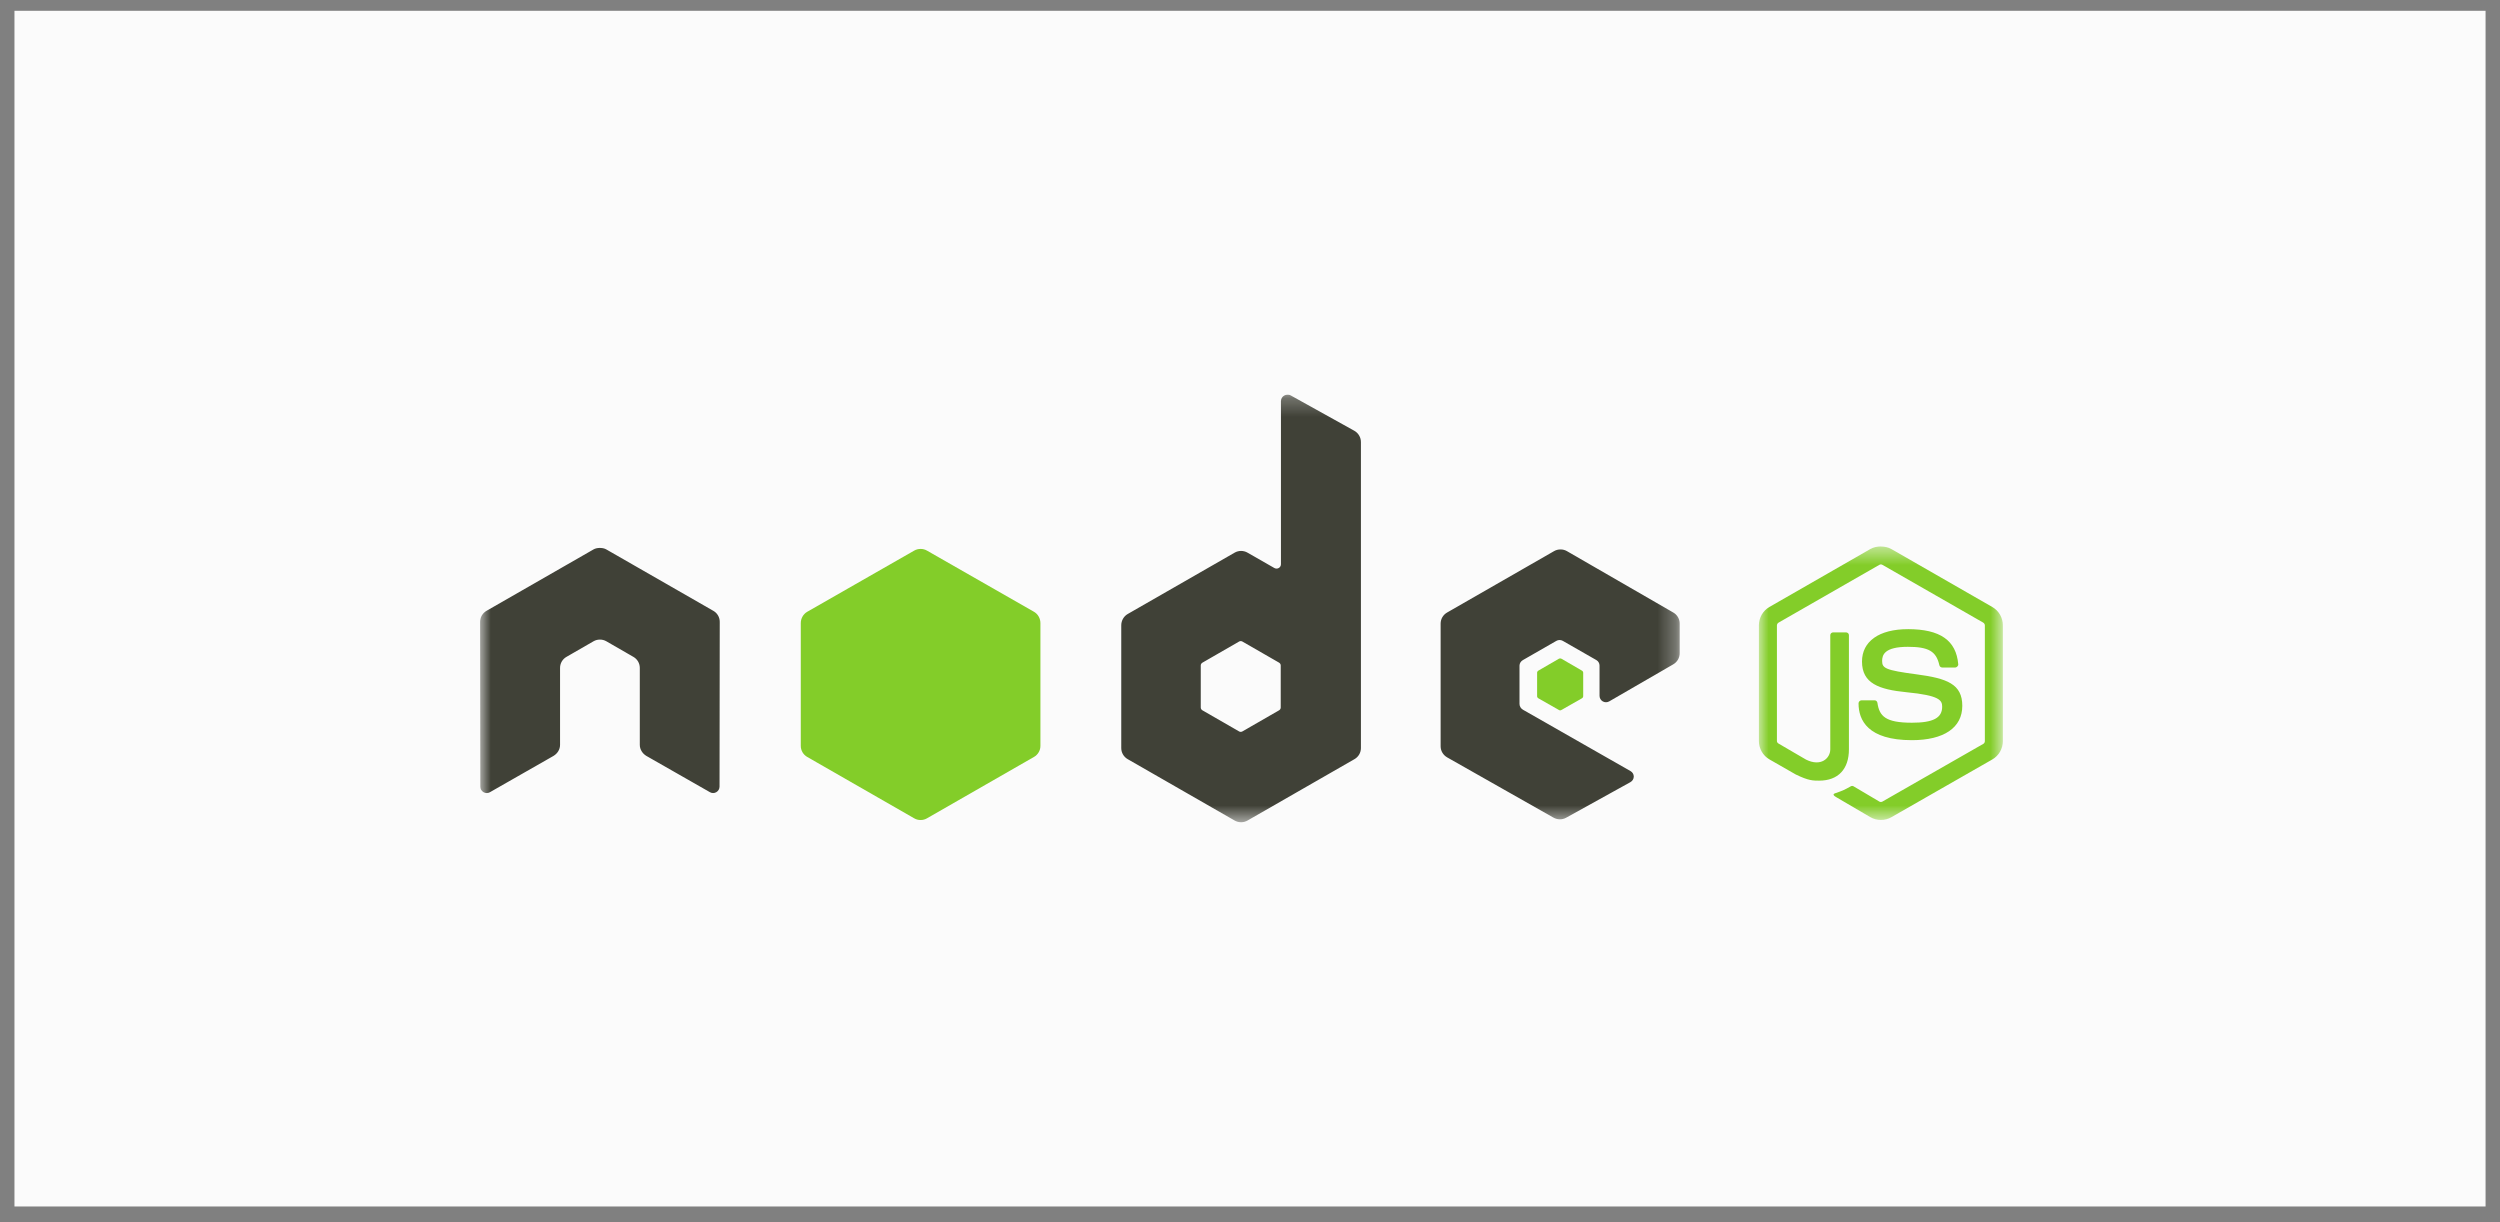 <svg width="135" height="66" viewBox="0 0 135 66" fill="none" xmlns="http://www.w3.org/2000/svg">
<rect x="0" y="0" width="135" height="66" fill="#808080" stroke="none"/>
<rect width="133.439" height="64.567" transform="translate(0.781 0.583)" fill="#FBFBFB"/>
<mask id="mask0_571_790" style="mask-type:luminance" maskUnits="userSpaceOnUse" x="94" y="29" width="15" height="16">
<path d="M94.972 29.509H108.148V44.292H94.972V29.509Z" fill="white"/>
</mask>
<g mask="url(#mask0_571_790)">
<path d="M101.566 29.509C101.366 29.509 101.171 29.55 100.999 29.647L95.547 32.777C95.195 32.98 94.98 33.361 94.98 33.767V40.016C94.98 40.422 95.195 40.803 95.547 41.006L96.971 41.822C97.663 42.161 97.918 42.155 98.233 42.155C99.257 42.155 99.842 41.538 99.842 40.464V34.298C99.842 34.211 99.766 34.148 99.68 34.148H98.997C98.909 34.148 98.835 34.212 98.835 34.298V40.466C98.835 40.942 98.336 41.421 97.527 41.019L96.047 40.156C95.994 40.127 95.954 40.076 95.954 40.018V33.769C95.954 33.709 95.994 33.649 96.047 33.619L101.487 30.5C101.538 30.471 101.599 30.471 101.649 30.5L107.09 33.619C107.142 33.65 107.182 33.707 107.182 33.769V40.018C107.182 40.077 107.152 40.139 107.101 40.167L101.649 43.286C101.601 43.314 101.537 43.314 101.487 43.286L100.087 42.458C100.045 42.434 99.988 42.435 99.948 42.458C99.561 42.675 99.489 42.701 99.126 42.826C99.037 42.857 98.901 42.905 99.172 43.056L101.001 44.128C101.175 44.228 101.369 44.277 101.568 44.277C101.771 44.277 101.961 44.23 102.136 44.128L107.588 41.009C107.941 40.805 108.155 40.425 108.155 40.019V33.77C108.155 33.364 107.941 32.983 107.588 32.78L102.136 29.65C101.965 29.553 101.769 29.512 101.568 29.512L101.566 29.509ZM103.025 33.975C101.472 33.975 100.548 34.632 100.548 35.724C100.548 36.907 101.466 37.234 102.956 37.381C104.738 37.554 104.877 37.815 104.877 38.163C104.877 38.769 104.392 39.027 103.245 39.027C101.804 39.027 101.488 38.669 101.381 37.955C101.369 37.879 101.31 37.817 101.231 37.817H100.523C100.502 37.817 100.481 37.822 100.462 37.83C100.442 37.838 100.425 37.85 100.41 37.865C100.394 37.88 100.383 37.898 100.375 37.917C100.366 37.937 100.362 37.957 100.361 37.978C100.361 38.89 100.86 39.969 103.243 39.969C104.969 39.969 105.964 39.297 105.964 38.116C105.964 36.948 105.16 36.633 103.487 36.413C101.797 36.189 101.635 36.082 101.635 35.688C101.635 35.362 101.771 34.928 103.024 34.928C104.142 34.928 104.556 35.168 104.725 35.918C104.74 35.988 104.802 36.045 104.876 36.045H105.584C105.627 36.045 105.669 36.019 105.699 35.988C105.729 35.955 105.75 35.918 105.746 35.873C105.636 34.581 104.77 33.974 103.025 33.974L103.025 33.975Z" fill="#83CD29"/>
</g>
<mask id="mask1_571_790" style="mask-type:luminance" maskUnits="userSpaceOnUse" x="25" y="21" width="66" height="24">
<path d="M25.918 21.267H90.715V44.4H25.918V21.267Z" fill="white"/>
</mask>
<g mask="url(#mask1_571_790)">
<path d="M69.519 21.315C69.457 21.315 69.399 21.33 69.345 21.361C69.319 21.376 69.295 21.395 69.273 21.416C69.252 21.438 69.234 21.461 69.218 21.488C69.203 21.514 69.192 21.542 69.183 21.571C69.176 21.6 69.171 21.63 69.171 21.66V30.464C69.171 30.55 69.131 30.628 69.055 30.671C69.018 30.693 68.978 30.704 68.934 30.704C68.891 30.704 68.85 30.693 68.812 30.671L67.365 29.843C67.313 29.812 67.257 29.789 67.198 29.774C67.139 29.758 67.079 29.75 67.018 29.75C66.957 29.75 66.897 29.758 66.838 29.774C66.78 29.789 66.724 29.812 66.671 29.843L60.895 33.157C60.679 33.281 60.548 33.519 60.548 33.767V40.396C60.548 40.456 60.556 40.516 60.571 40.575C60.587 40.633 60.61 40.689 60.641 40.741C60.671 40.794 60.708 40.842 60.751 40.884C60.794 40.927 60.842 40.964 60.895 40.994L66.671 44.309C66.724 44.339 66.78 44.362 66.839 44.378C66.898 44.394 66.957 44.401 67.019 44.401C67.079 44.401 67.139 44.394 67.198 44.378C67.257 44.362 67.313 44.339 67.366 44.309L73.142 40.994C73.195 40.964 73.243 40.927 73.286 40.884C73.329 40.842 73.366 40.794 73.397 40.741C73.427 40.689 73.45 40.633 73.466 40.575C73.482 40.516 73.49 40.456 73.49 40.396V23.87C73.49 23.618 73.351 23.382 73.131 23.26L69.692 21.349C69.638 21.319 69.579 21.314 69.519 21.314L69.519 21.315ZM32.361 29.589C32.251 29.594 32.147 29.613 32.048 29.67L26.272 32.984C26.219 33.014 26.172 33.051 26.128 33.094C26.085 33.137 26.048 33.184 26.018 33.237C25.987 33.29 25.964 33.345 25.949 33.404C25.933 33.462 25.925 33.522 25.925 33.583L25.937 42.479C25.937 42.603 26.001 42.718 26.111 42.778C26.218 42.842 26.351 42.842 26.458 42.778L29.884 40.822C30.102 40.694 30.243 40.47 30.243 40.223V36.068C30.243 35.82 30.374 35.593 30.591 35.47L32.049 34.63C32.157 34.568 32.272 34.537 32.396 34.538C32.52 34.537 32.636 34.568 32.744 34.63L34.201 35.47C34.418 35.593 34.549 35.82 34.549 36.068V40.222C34.549 40.47 34.694 40.694 34.907 40.821L38.334 42.777C38.441 42.841 38.574 42.841 38.681 42.777C38.787 42.716 38.855 42.602 38.855 42.478L38.866 33.582C38.867 33.521 38.859 33.462 38.843 33.403C38.828 33.344 38.805 33.289 38.774 33.236C38.744 33.184 38.707 33.136 38.664 33.093C38.62 33.05 38.572 33.014 38.519 32.984L32.743 29.67C32.645 29.614 32.541 29.594 32.431 29.59H32.361L32.361 29.589ZM84.265 29.67C84.141 29.67 84.025 29.7 83.918 29.762L78.142 33.077C77.926 33.201 77.794 33.427 77.794 33.675V40.304C77.794 40.553 77.935 40.779 78.153 40.902L83.883 44.149C84.094 44.269 84.353 44.278 84.566 44.16L88.038 42.238C88.148 42.177 88.223 42.064 88.224 41.939C88.224 41.814 88.159 41.702 88.05 41.64L82.239 38.325C82.13 38.264 82.053 38.139 82.053 38.014V35.942C82.053 35.818 82.131 35.704 82.239 35.643L84.044 34.607C84.152 34.545 84.284 34.545 84.392 34.607L86.202 35.643C86.228 35.658 86.252 35.676 86.274 35.697C86.295 35.719 86.314 35.743 86.329 35.769C86.344 35.795 86.356 35.823 86.364 35.852C86.371 35.882 86.375 35.911 86.375 35.942V37.576C86.375 37.606 86.379 37.636 86.387 37.665C86.395 37.694 86.406 37.722 86.422 37.748C86.437 37.775 86.455 37.799 86.477 37.82C86.499 37.842 86.522 37.86 86.549 37.875C86.657 37.937 86.788 37.937 86.897 37.875L90.357 35.873C90.572 35.748 90.704 35.521 90.704 35.274V33.675C90.704 33.614 90.697 33.554 90.681 33.496C90.665 33.437 90.642 33.382 90.612 33.329C90.581 33.277 90.544 33.229 90.501 33.186C90.458 33.143 90.41 33.107 90.357 33.076L84.616 29.762C84.508 29.7 84.393 29.669 84.268 29.67L84.265 29.67ZM66.994 34.619C67.027 34.619 67.058 34.626 67.087 34.642L69.066 35.781C69.12 35.812 69.159 35.869 69.159 35.931V38.209C69.159 38.271 69.121 38.328 69.066 38.359L67.087 39.498C67.033 39.528 66.967 39.528 66.913 39.498L64.934 38.359C64.88 38.328 64.841 38.271 64.841 38.209V35.931C64.841 35.869 64.88 35.813 64.934 35.782L66.913 34.642C66.94 34.627 66.964 34.62 66.994 34.62V34.619Z" fill="#404137"/>
</g>
<path d="M49.713 29.642C49.588 29.642 49.473 29.672 49.365 29.734L43.589 33.037C43.373 33.161 43.242 33.4 43.242 33.647V40.276C43.242 40.336 43.249 40.396 43.265 40.455C43.281 40.513 43.304 40.569 43.334 40.621C43.365 40.674 43.402 40.722 43.445 40.764C43.488 40.807 43.536 40.844 43.589 40.874L49.365 44.188C49.418 44.219 49.474 44.242 49.532 44.258C49.591 44.273 49.651 44.282 49.712 44.282C49.773 44.282 49.833 44.273 49.892 44.258C49.951 44.242 50.007 44.219 50.059 44.188L55.836 40.874C55.889 40.844 55.937 40.807 55.98 40.764C56.023 40.721 56.06 40.674 56.09 40.621C56.121 40.569 56.144 40.513 56.16 40.454C56.175 40.396 56.183 40.336 56.183 40.276V33.647C56.183 33.4 56.052 33.161 55.836 33.037L50.059 29.734C49.952 29.672 49.836 29.642 49.712 29.642L49.713 29.642ZM84.254 35.557C84.231 35.557 84.206 35.557 84.185 35.569L83.073 36.213C83.052 36.225 83.036 36.241 83.023 36.262C83.011 36.282 83.004 36.304 83.004 36.328V37.594C83.004 37.642 83.032 37.685 83.073 37.709L84.185 38.342C84.204 38.354 84.225 38.36 84.248 38.36C84.271 38.36 84.292 38.354 84.312 38.342L85.423 37.709C85.464 37.686 85.493 37.642 85.493 37.594V36.328C85.493 36.281 85.464 36.237 85.423 36.213L84.312 35.568C84.291 35.556 84.277 35.557 84.254 35.557L84.254 35.557Z" fill="#83CD29"/>
</svg>
